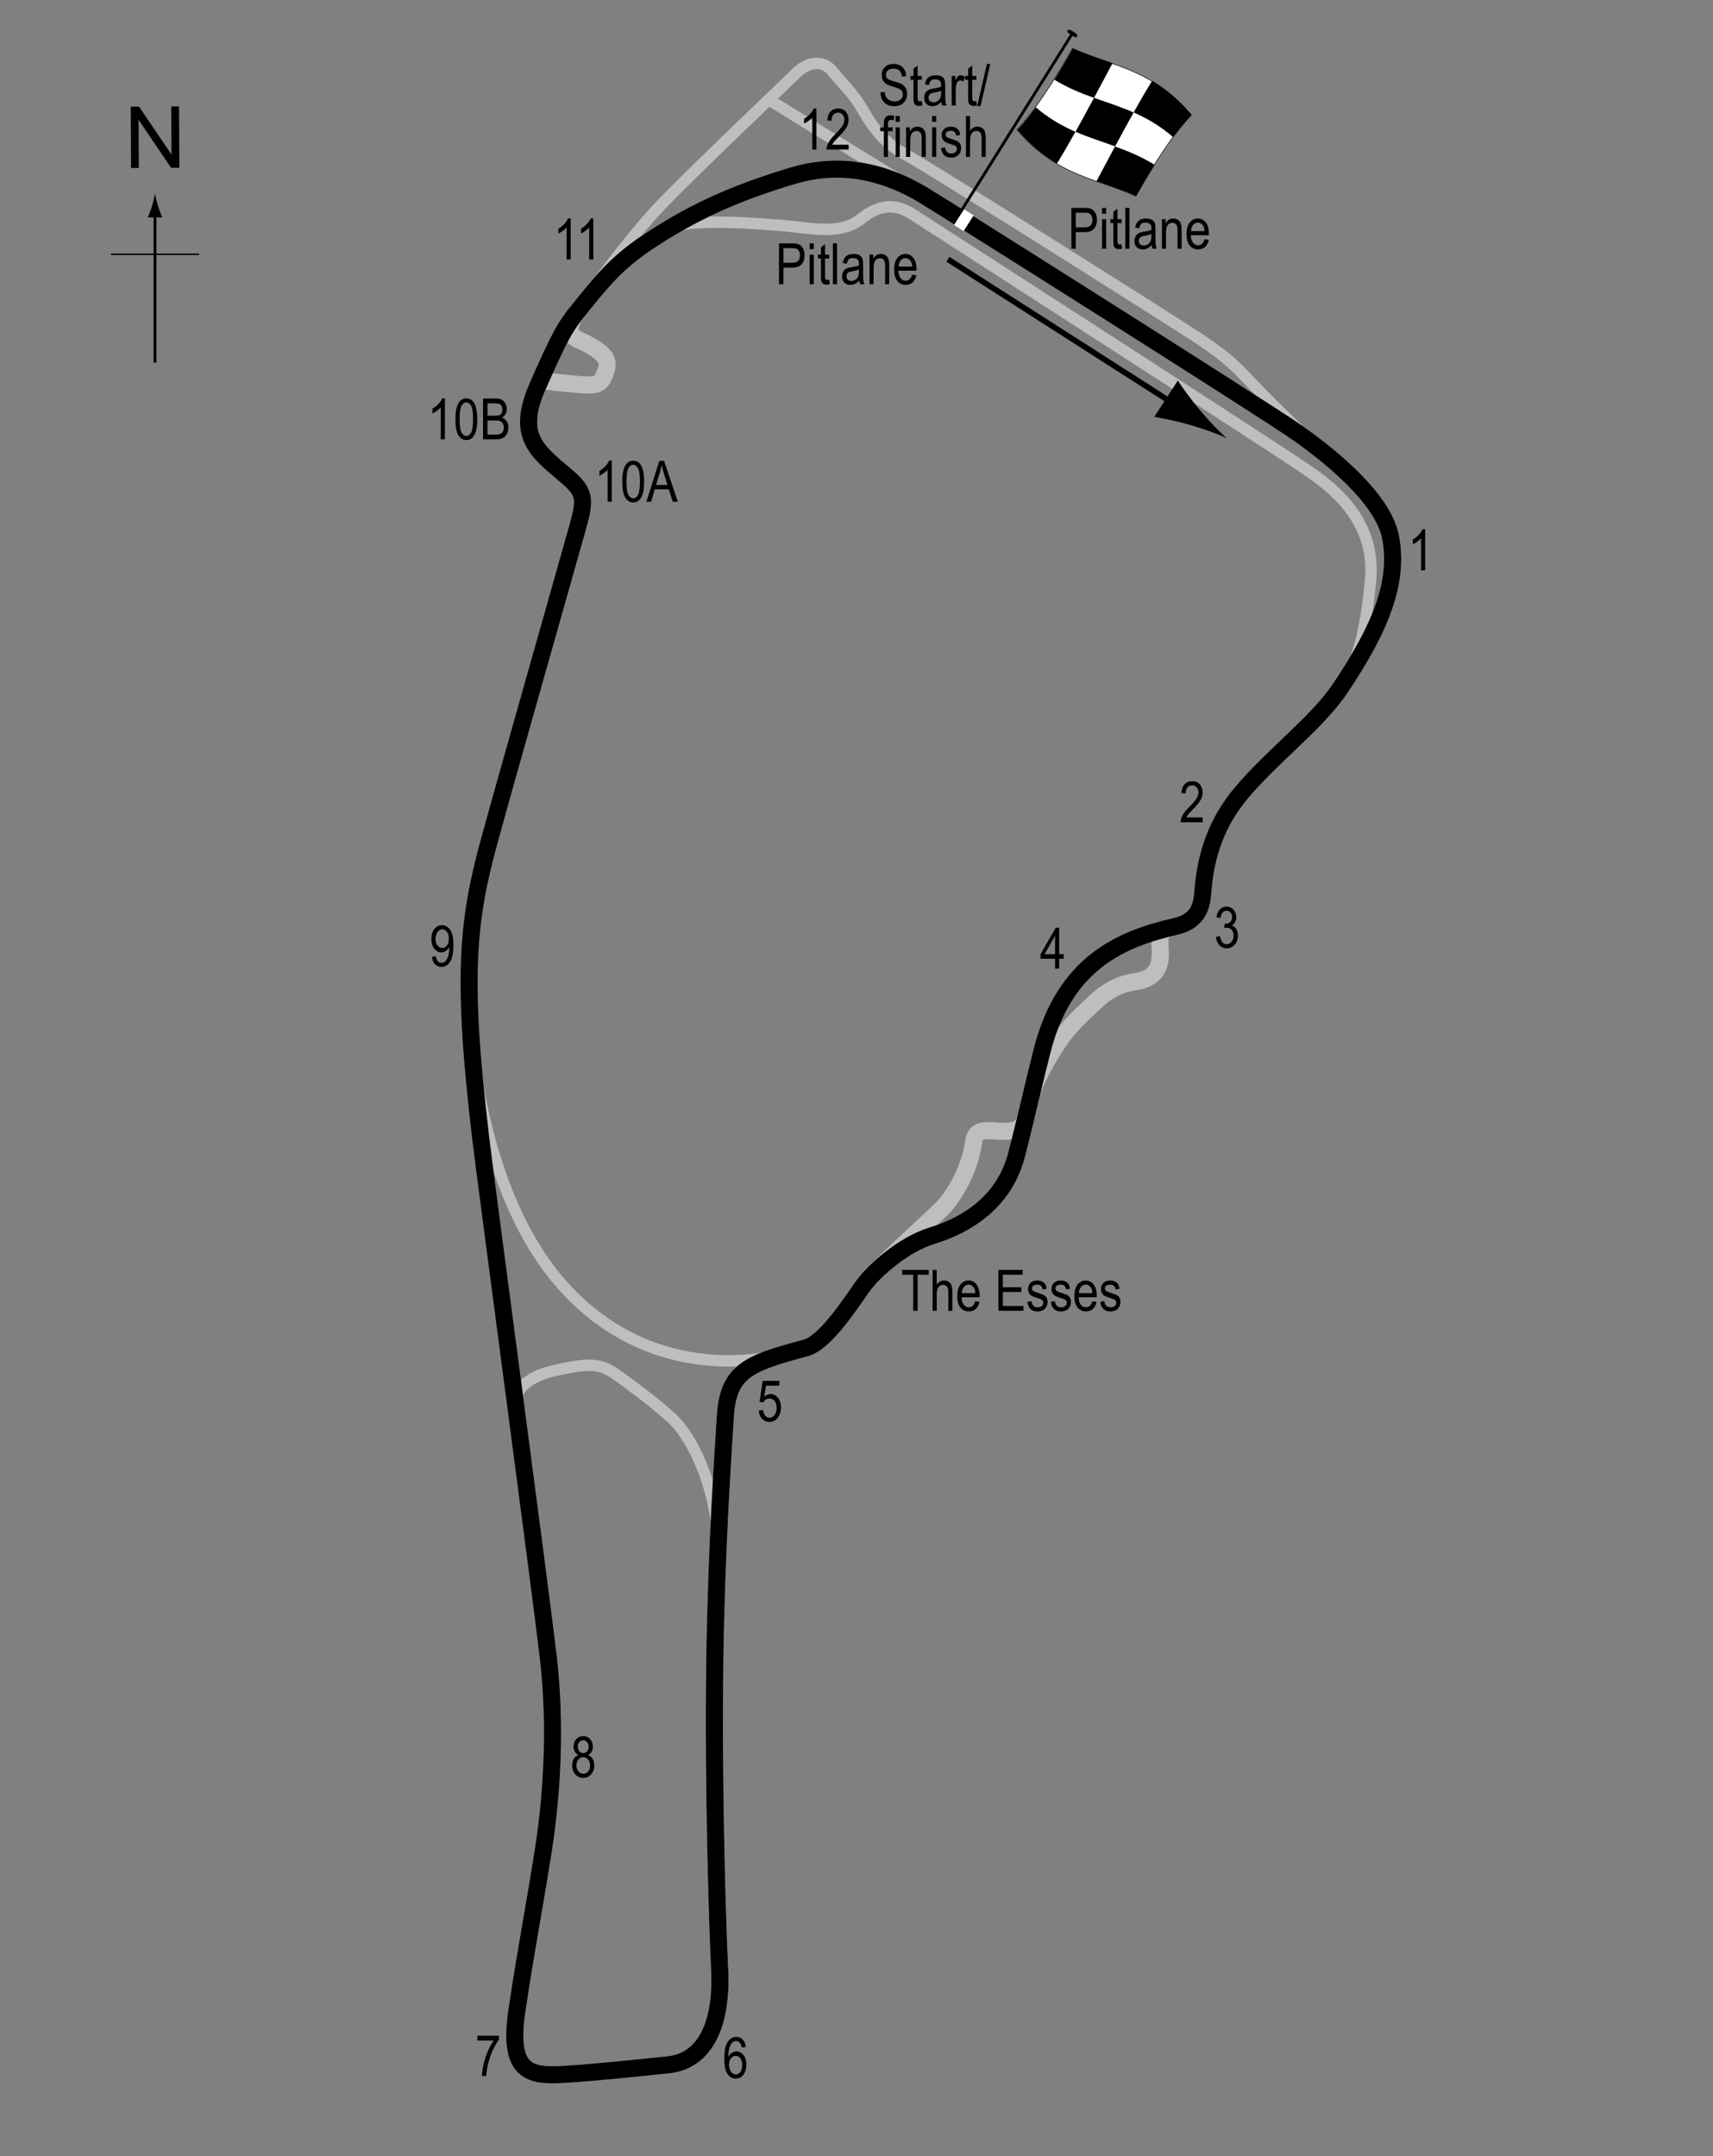 <?xml version="1.0" encoding="UTF-8"?> <!-- Generator: Adobe Illustrator 14.0.0, SVG Export Plug-In . SVG Version: 6.00 Build 43363) --> <svg xmlns="http://www.w3.org/2000/svg" xmlns:xlink="http://www.w3.org/1999/xlink" version="1.1" x="0px" y="0px" width="300px" height="377.555px" viewBox="0 0 300 377.555" xml:space="preserve"><rect x="0" y="0" width="300" height="377.555" fill="#808080" stroke="none"/> <g id="Pitlane"> <path fill="none" stroke="#BCBEC0" stroke-width="2" d="M102.193,52.889c2.5-3.5,7.667-10.5,12.167-15.5 s23.667-23.167,25.167-24.667s4.333-2.667,6.333-0.167s3.5,3.667,5.333,6.833s3.667,5.667,7.667,7.833s45.666,28.5,50.5,31.667 s6.666,4.833,9.333,7.667s9.667,9.833,13.167,12.667"></path> <path fill="none" stroke="#BCBEC0" stroke-width="2" d="M117.027,40.055c3.333-2,16.667-0.833,20.667-0.5s9.5,1.667,13-1.167 s6.333-2.667,9.167-0.833s61.834,39.833,68.667,44.5c4.106,2.804,12.526,8.611,11.5,19.5c-0.833,8.833-2.167,14-4.5,17.667"></path> </g> <g id="Link_Roads"> <path fill="none" stroke="#BCBEC0" stroke-width="2" d="M82.526,181.556c0.727,7.995,3.843,29.779,15.833,43.333 c15.333,17.333,34.833,13.334,39.167,12.167"></path> <path fill="none" stroke="#BCBEC0" stroke-width="2" d="M90.36,246.722c-0.833-4.833,5.114-6.342,6.5-6.666 c7.833-1.833,8.778-1.054,12.5,1.666c4.333,3.167,5.5,4.167,8,6.334c4.563,3.955,8.667,14.666,8.333,23.166"></path> <line fill="none" stroke="#BCBEC0" stroke-width="2" x1="134.526" y1="17.389" x2="164.027" y2="35.556"></line> </g> <g id="Circuit_with_Chicanes"> <path fill="none" stroke="#BCBEC0" stroke-width="3" d="M161.527,34.055c3.346,1.98,60.166,37.833,65.833,41.833 s14.876,11.423,16.167,18.167c1.5,7.833-1.667,15.833-8.833,26.5c-4.022,5.988-11.838,11.78-17.334,18.333 c-4.333,5.167-6.166,10.833-6.666,16.833c-0.195,2.349-0.344,5.458-4.834,6.5c-2.798,0.649-2.825,1.163-2.667,4.167 c0.167,3.166-1,5-4.333,5.5c-2.236,0.336-4.5,1.167-7,3.5c-3.062,2.856-5,4.666-7,7.833c-1.338,2.118-3.628,5.893-4.331,8.833 c-0.171,0.714-0.344,1.436-0.519,2.163c-0.638,2.657-0.817,4.171-5.317,3.837c-2.687-0.199-3.89-0.097-4.166,1.834 c-0.834,5.833-4.126,10.292-5.5,11.666c-3.504,3.504-11.834,10.666-14.167,14c-2.333,3.334-6.443,9.611-9.833,10.5 c-10.167,2.666-13.526,4.181-14,12c-0.333,5.5-1.544,22.484-1.833,42.167c-0.351,23.863,0.56,49.203,0.833,54.5 c0.5,9.666-2.5,16.166-9,16.833s-13.172,1.382-18.167,1.667c-5.833,0.333-10-0.001-8.333-11.167s3-17.667,4.667-28.333 c1.558-9.968,2.167-22,0.833-33.5s-11-83.834-11.833-90.834c-3.38-28.391-2.333-38.166,1.5-52.167 c3.256-11.892,14.167-50.167,15.5-55s1.366-6.038-2.167-9c-5.167-4.333-8.667-7-4.833-15.667c0.516-1.166,2.025-0.73,3.042-0.625 c7.25,0.75,7.708,0.85,8.625-1.313c0.875-2.063,1.125-3.563-4.688-6.188c-2.373-1.072-1.066-3.631,0.354-5.375 c3.667-4.5,6.162-7.791,11.667-11.5c7.667-5.167,15.167-8.667,25.833-11.833C145.762,28.722,153.36,29.222,161.527,34.055z"></path> </g> <g id="Circuit"> <path fill="none" stroke="#000000" stroke-width="3" d="M161.527,34.055c3.346,1.98,60.166,37.833,65.833,41.833 s14.876,11.423,16.167,18.167c1.5,7.833-1.667,15.833-8.833,26.5c-4.022,5.988-11.838,11.78-17.334,18.333 c-4.333,5.167-6.166,10.833-6.666,16.833c-0.195,2.349-0.344,5.458-4.834,6.5c-9.333,2.166-19.345,6.205-23.333,21.666 c-1.333,5.167-2.862,12.035-4.5,18.334c-2.167,8.334-8.833,12.333-14.833,14.166c-4.739,1.448-10.001,5.833-12.334,9.167 c-2.333,3.334-6.443,9.611-9.833,10.5c-10.167,2.666-13.526,4.181-14,12c-0.333,5.5-1.544,22.484-1.833,42.167 c-0.351,23.863,0.56,49.203,0.833,54.5c0.5,9.666-2.5,16.166-9,16.833s-13.172,1.382-18.167,1.667 c-5.833,0.333-10-0.001-8.333-11.167s3-17.667,4.667-28.333c1.558-9.968,2.167-22,0.833-33.5s-11-83.834-11.833-90.834 c-3.38-28.391-2.333-38.166,1.5-52.167c3.256-11.892,14.167-50.167,15.5-55s1.366-6.038-2.167-9c-5.167-4.333-8.667-7-4.833-15.667 s4.702-10.27,7.333-13.5c3.667-4.5,6.162-7.791,11.667-11.5c7.667-5.167,15.167-8.667,25.833-11.833 C145.762,28.722,153.36,29.222,161.527,34.055z"></path> </g> <g id="Startline"> <line fill="none" stroke="#FFFFFF" stroke-width="2" x1="169.672" y1="37.18" x2="167.922" y2="39.93"></line> </g> <g id="Flag_x2C__North"> <g> <g> <path fill="#FFFFFF" stroke="#000000" stroke-width="0.1" d="M198.903,34.345c-6.938-3.161-13.876-3.466-20.814-11.653 c3.241-3.379,6.483-8.478,9.725-14.203c6.938,3.166,13.876,3.467,20.814,11.641C205.386,23.515,202.144,28.619,198.903,34.345z"></path> <path d="M191.597,17.141c-2.313-0.827-4.626-1.754-6.939-3.182c1.081-1.735,2.161-3.579,3.242-5.49 c2.313,1.047,4.626,1.781,6.938,2.6C193.758,13.088,192.677,15.125,191.597,17.141z"></path> <path d="M185.107,28.639c-2.313-1.364-4.626-3.202-6.939-5.912c1.08-1.135,2.161-2.461,3.241-3.937 c2.313,1.982,4.625,3.28,6.938,4.289C187.266,25.009,186.187,26.876,185.107,28.639z"></path> <path d="M195.293,25.626c-2.313-0.831-4.626-1.552-6.939-2.56c1.08-1.931,2.161-3.924,3.241-5.939 c2.313,0.826,4.626,1.551,6.939,2.573C197.455,21.625,196.374,23.614,195.293,25.626z"></path> <path d="M198.968,34.337c-2.313-1.06-4.626-1.799-6.939-2.615c1.08-2.02,2.161-4.057,3.241-6.07 c2.313,0.83,4.628,1.77,6.941,3.216C201.13,30.594,200.049,32.43,198.968,34.337z"></path> <path d="M205.472,24.034c-2.313-2.012-4.626-3.329-6.939-4.35c1.081-1.924,2.161-3.783,3.242-5.537 c2.313,1.385,4.626,3.252,6.938,5.999C207.633,21.264,206.552,22.573,205.472,24.034z"></path> </g> </g> <line fill="#FFFFFF" stroke="#000000" stroke-width="0.5" x1="187.927" y1="5.658" x2="168.407" y2="36.813"></line> <path d="M188.629,6.393c-0.104,0.165-0.242,0.236-0.988-0.231c-0.745-0.469-0.783-0.647-0.682-0.814 c0.106-0.164,0.309-0.25,1.054,0.219C188.76,6.034,188.733,6.229,188.629,6.393z"></path> <g> <line fill="none" stroke="#000000" x1="166.005" y1="45.399" x2="206.336" y2="71.204"></line> <path d="M208.467,74.422c-2.485-0.723-4.213-1.024-6.316-1.439l4.125-6.341c0.413,0.67,2.208,3.212,3.877,5.191 c1.789,2.12,3.507,3.894,4.708,4.908C213.447,76.054,211.128,75.199,208.467,74.422z"></path> </g> <g> <g> <g> <line fill="none" stroke="#000000" stroke-width="0.5" x1="27.146" y1="63.499" x2="27.146" y2="37.216"></line> <path d="M26.633,36.035c-0.249,0.827-0.479,1.364-0.746,2.027h2.522c-0.113-0.237-0.496-1.2-0.746-2.027 c-0.268-0.885-0.449-1.687-0.516-2.207C27.083,34.349,26.899,35.15,26.633,36.035z"></path> </g> </g> </g> <line fill="none" stroke="#000000" stroke-width="0.25" x1="19.44" y1="44.524" x2="34.876" y2="44.524"></line> <g> <path d="M22.951,29.417l-0.057-10.737l1.458-0.008l5.685,8.4l-0.045-8.43l1.362-0.007l0.057,10.737l-1.458,0.008l-5.685-8.407 l0.045,8.438L22.951,29.417z"></path> </g> </g> <g id="Labels"> <g> <path d="M187.633,43.562v-7.158h2.211c0.521,0,0.906,0.045,1.152,0.137c0.34,0.124,0.609,0.353,0.811,0.688 c0.203,0.335,0.303,0.747,0.303,1.235c0,0.645-0.164,1.17-0.492,1.577c-0.33,0.407-0.896,0.61-1.705,0.61h-1.504v2.91H187.633z M188.409,39.807h1.52c0.479,0,0.828-0.108,1.049-0.325c0.223-0.216,0.332-0.543,0.332-0.979c0-0.283-0.055-0.526-0.162-0.728 c-0.109-0.202-0.242-0.34-0.396-0.415s-0.434-0.112-0.838-0.112h-1.504V39.807z"></path> <path d="M193.004,37.415v-1.011h0.717v1.011H193.004z M193.004,43.562v-5.186h0.717v5.186H193.004z"></path> <path d="M196.426,42.776l0.098,0.776c-0.197,0.052-0.377,0.078-0.537,0.078c-0.25,0-0.451-0.05-0.605-0.149 c-0.152-0.099-0.258-0.235-0.314-0.408s-0.086-0.516-0.086-1.03V39.06h-0.527v-0.684h0.527v-1.284l0.719-0.527v1.812h0.727v0.684 H195.7v3.032c0,0.28,0.021,0.46,0.063,0.542c0.063,0.117,0.178,0.176,0.348,0.176C196.19,42.81,196.297,42.799,196.426,42.776z"></path> <path d="M197.081,43.562v-7.158h0.719v7.158H197.081z"></path> <path d="M201.696,42.922c-0.242,0.25-0.492,0.439-0.752,0.566c-0.262,0.127-0.531,0.19-0.811,0.19c-0.443,0-0.797-0.133-1.061-0.4 s-0.395-0.626-0.395-1.079c0-0.299,0.061-0.565,0.186-0.796c0.123-0.231,0.293-0.412,0.508-0.542s0.539-0.226,0.977-0.288 c0.586-0.086,1.016-0.188,1.289-0.308l0.004-0.225c0-0.355-0.063-0.604-0.189-0.747c-0.18-0.208-0.455-0.313-0.826-0.313 c-0.334,0-0.586,0.069-0.752,0.208s-0.287,0.4-0.365,0.783l-0.709-0.117c0.102-0.557,0.307-0.962,0.613-1.216 c0.309-0.254,0.748-0.381,1.32-0.381c0.447,0,0.797,0.084,1.051,0.251s0.414,0.375,0.48,0.623s0.1,0.609,0.1,1.084v1.172 c0,0.82,0.016,1.337,0.047,1.55s0.092,0.421,0.184,0.623h-0.752C201.766,43.383,201.717,43.17,201.696,42.922z M201.637,40.959 c-0.264,0.13-0.656,0.241-1.178,0.332c-0.303,0.052-0.514,0.111-0.635,0.178c-0.119,0.067-0.213,0.161-0.279,0.283 c-0.068,0.122-0.102,0.263-0.102,0.422c0,0.248,0.076,0.445,0.23,0.593c0.152,0.148,0.363,0.222,0.635,0.222 c0.256,0,0.49-0.067,0.701-0.2c0.209-0.133,0.365-0.312,0.471-0.535c0.104-0.223,0.156-0.548,0.156-0.974V40.959z"></path> <path d="M203.487,43.562v-5.186h0.65v0.732c0.156-0.285,0.346-0.498,0.572-0.638c0.227-0.141,0.484-0.211,0.777-0.211 c0.227,0,0.438,0.045,0.631,0.134s0.35,0.207,0.469,0.352s0.207,0.333,0.266,0.564s0.088,0.586,0.088,1.064v3.188h-0.719v-3.158 c0-0.381-0.031-0.66-0.098-0.836c-0.064-0.176-0.166-0.312-0.305-0.408s-0.299-0.144-0.48-0.144c-0.346,0-0.621,0.129-0.826,0.386 s-0.307,0.699-0.307,1.325v2.835H203.487z"></path> <path d="M210.954,41.892l0.742,0.112c-0.125,0.553-0.348,0.971-0.672,1.252s-0.725,0.422-1.203,0.422 c-0.604,0-1.09-0.229-1.463-0.686s-0.559-1.117-0.559-1.98c0-0.895,0.188-1.578,0.564-2.048c0.375-0.47,0.852-0.706,1.428-0.706 c0.549,0,1.008,0.231,1.377,0.693c0.367,0.462,0.551,1.131,0.551,2.007l-0.004,0.234h-3.174c0.029,0.583,0.164,1.022,0.404,1.318 c0.242,0.296,0.535,0.444,0.879,0.444C210.366,42.957,210.741,42.602,210.954,41.892z M208.584,40.471h2.373 c-0.031-0.449-0.129-0.785-0.287-1.006c-0.232-0.322-0.525-0.483-0.885-0.483c-0.322,0-0.598,0.134-0.824,0.403 C208.733,39.653,208.608,40.016,208.584,40.471z"></path> </g> <g> <path d="M154.194,16.175l0.732-0.078c0.039,0.394,0.128,0.701,0.267,0.92c0.138,0.22,0.336,0.396,0.593,0.53s0.547,0.2,0.869,0.2 c0.462,0,0.821-0.113,1.077-0.338c0.255-0.226,0.383-0.519,0.383-0.88c0-0.211-0.047-0.396-0.139-0.553 c-0.094-0.158-0.233-0.287-0.42-0.388c-0.188-0.101-0.592-0.243-1.214-0.427c-0.554-0.165-0.947-0.33-1.182-0.496 s-0.417-0.377-0.547-0.632s-0.195-0.544-0.195-0.867c0-0.58,0.188-1.053,0.562-1.421s0.879-0.552,1.514-0.552 c0.437,0,0.818,0.086,1.145,0.259c0.328,0.172,0.582,0.42,0.762,0.742c0.182,0.322,0.278,0.702,0.291,1.138l-0.747,0.068 c-0.039-0.465-0.179-0.811-0.417-1.035c-0.24-0.225-0.576-0.337-1.009-0.337c-0.439,0-0.774,0.099-1.006,0.295 s-0.347,0.452-0.347,0.764c0,0.29,0.085,0.514,0.254,0.674c0.169,0.159,0.55,0.321,1.143,0.484c0.579,0.16,0.985,0.299,1.22,0.417 c0.358,0.183,0.628,0.423,0.811,0.721c0.183,0.298,0.274,0.653,0.274,1.066c0,0.41-0.096,0.783-0.288,1.119 c-0.192,0.337-0.453,0.593-0.784,0.769c-0.33,0.175-0.728,0.263-1.193,0.263c-0.726,0-1.305-0.218-1.736-0.654 C154.434,17.512,154.21,16.921,154.194,16.175z"></path> <path d="M161.425,17.694l0.098,0.776c-0.198,0.052-0.378,0.078-0.537,0.078c-0.251,0-0.452-0.05-0.605-0.149 s-0.258-0.235-0.314-0.408c-0.058-0.172-0.086-0.516-0.086-1.03v-2.983h-0.527v-0.684h0.527V12.01l0.718-0.527v1.812h0.728v0.684 h-0.728v3.032c0,0.28,0.021,0.46,0.063,0.542c0.062,0.117,0.178,0.176,0.347,0.176C161.189,17.728,161.295,17.717,161.425,17.694z "></path> <path d="M164.873,17.84c-0.241,0.25-0.491,0.439-0.752,0.566s-0.53,0.19-0.811,0.19c-0.442,0-0.796-0.133-1.06-0.4 s-0.396-0.626-0.396-1.079c0-0.299,0.062-0.565,0.186-0.796s0.293-0.412,0.508-0.542s0.54-0.226,0.977-0.288 c0.586-0.086,1.016-0.188,1.289-0.308l0.005-0.225c0-0.355-0.063-0.604-0.19-0.747c-0.179-0.208-0.454-0.313-0.825-0.313 c-0.335,0-0.586,0.069-0.752,0.208s-0.288,0.4-0.366,0.783l-0.708-0.117c0.101-0.557,0.306-0.962,0.612-1.216 c0.309-0.254,0.748-0.381,1.321-0.381c0.446,0,0.796,0.084,1.05,0.251s0.414,0.375,0.48,0.623 c0.067,0.248,0.101,0.609,0.101,1.084v1.172c0,0.82,0.016,1.337,0.046,1.55c0.031,0.213,0.093,0.421,0.184,0.623h-0.752 C164.944,18.301,164.895,18.088,164.873,17.84z M164.814,15.877c-0.264,0.13-0.656,0.241-1.177,0.332 c-0.303,0.052-0.515,0.111-0.635,0.178s-0.214,0.161-0.28,0.283c-0.067,0.122-0.101,0.263-0.101,0.422 c0,0.248,0.076,0.445,0.229,0.593s0.364,0.222,0.635,0.222c0.257,0,0.49-0.067,0.701-0.2c0.209-0.133,0.366-0.312,0.471-0.535 s0.156-0.548,0.156-0.974V15.877z"></path> <path d="M166.665,18.48v-5.186h0.649v0.786c0.166-0.365,0.318-0.606,0.457-0.725c0.138-0.119,0.293-0.178,0.466-0.178 c0.241,0,0.486,0.094,0.737,0.283l-0.244,0.815c-0.179-0.127-0.354-0.19-0.522-0.19c-0.153,0-0.293,0.054-0.42,0.161 s-0.217,0.257-0.269,0.449c-0.091,0.335-0.137,0.692-0.137,1.069v2.715H166.665z"></path> <path d="M170.996,17.694l0.098,0.776c-0.198,0.052-0.378,0.078-0.537,0.078c-0.251,0-0.452-0.05-0.605-0.149 s-0.258-0.235-0.314-0.408c-0.058-0.172-0.086-0.516-0.086-1.03v-2.983h-0.527v-0.684h0.527V12.01l0.718-0.527v1.812h0.728v0.684 h-0.728v3.032c0,0.28,0.021,0.46,0.063,0.542c0.062,0.117,0.178,0.176,0.347,0.176C170.759,17.728,170.866,17.717,170.996,17.694z "></path> <path d="M171.138,18.597l1.7-7.397h0.587l-1.706,7.397H171.138z"></path> <path d="M154.783,27.48v-4.502h-0.64v-0.684h0.64v-0.552c0-0.407,0.042-0.712,0.127-0.916s0.215-0.359,0.39-0.466 s0.394-0.161,0.658-0.161c0.206,0,0.431,0.031,0.676,0.093l-0.107,0.762c-0.149-0.033-0.291-0.049-0.425-0.049 c-0.215,0-0.369,0.056-0.461,0.168c-0.094,0.112-0.14,0.326-0.14,0.642v0.479h0.83v0.684h-0.83v4.502H154.783z"></path> <path d="M156.863,21.333v-1.011h0.718v1.011H156.863z M156.863,27.48v-5.186h0.718v5.186H156.863z"></path> <path d="M158.684,27.48v-5.186h0.649v0.732c0.156-0.285,0.347-0.498,0.572-0.638c0.227-0.141,0.485-0.211,0.778-0.211 c0.227,0,0.438,0.045,0.631,0.134s0.35,0.207,0.468,0.352c0.119,0.145,0.207,0.333,0.266,0.564s0.088,0.586,0.088,1.064v3.188 h-0.718v-3.158c0-0.381-0.032-0.66-0.098-0.836c-0.065-0.176-0.167-0.312-0.306-0.408c-0.138-0.096-0.298-0.144-0.48-0.144 c-0.345,0-0.62,0.129-0.825,0.386s-0.308,0.699-0.308,1.325v2.835H158.684z"></path> <path d="M163.245,21.333v-1.011h0.718v1.011H163.245z M163.245,27.48v-5.186h0.718v5.186H163.245z"></path> <path d="M164.788,25.927l0.718-0.137c0.042,0.366,0.157,0.639,0.346,0.816c0.188,0.179,0.438,0.268,0.75,0.268 c0.313,0,0.554-0.077,0.724-0.232c0.171-0.155,0.256-0.351,0.256-0.588c0-0.205-0.073-0.365-0.22-0.479 c-0.101-0.078-0.345-0.176-0.732-0.293c-0.56-0.172-0.935-0.319-1.123-0.439s-0.335-0.282-0.439-0.483s-0.156-0.431-0.156-0.688 c0-0.443,0.142-0.802,0.425-1.079s0.676-0.415,1.177-0.415c0.315,0,0.594,0.057,0.832,0.171c0.24,0.114,0.423,0.267,0.55,0.459 s0.215,0.467,0.264,0.825l-0.703,0.117c-0.065-0.566-0.373-0.85-0.923-0.85c-0.313,0-0.545,0.063-0.698,0.187 c-0.153,0.125-0.229,0.285-0.229,0.479c0,0.191,0.073,0.342,0.22,0.453c0.089,0.064,0.35,0.168,0.783,0.311 c0.597,0.189,0.982,0.34,1.157,0.453s0.312,0.266,0.409,0.46c0.097,0.194,0.146,0.425,0.146,0.692 c0,0.496-0.157,0.897-0.471,1.203c-0.314,0.307-0.743,0.46-1.287,0.46C165.542,27.597,164.951,27.041,164.788,25.927z"></path> <path d="M169.167,27.48v-7.158h0.718v2.568c0.169-0.238,0.36-0.416,0.573-0.535c0.214-0.119,0.449-0.178,0.706-0.178 c0.452,0,0.81,0.144,1.071,0.432c0.263,0.288,0.394,0.816,0.394,1.584v3.286h-0.718v-3.286c0-0.449-0.08-0.771-0.239-0.967 s-0.379-0.293-0.659-0.293c-0.313,0-0.578,0.125-0.799,0.376c-0.219,0.25-0.329,0.695-0.329,1.333v2.837H169.167z"></path> </g> <g> <path d="M249.592,99.854h-0.723v-5.601c-0.166,0.195-0.389,0.395-0.668,0.598c-0.281,0.204-0.537,0.357-0.771,0.461v-0.85 c0.396-0.228,0.748-0.506,1.051-0.835c0.305-0.329,0.52-0.649,0.643-0.962h0.469V99.854z"></path> </g> <g> <path d="M210.635,143.133v0.845h-3.882c-0.01-0.342,0.094-0.725,0.31-1.148c0.217-0.424,0.613-0.923,1.189-1.5 c0.674-0.671,1.115-1.19,1.323-1.557s0.313-0.708,0.313-1.024c0-0.365-0.106-0.662-0.319-0.892 c-0.214-0.23-0.477-0.345-0.789-0.345c-0.335,0-0.61,0.124-0.825,0.373c-0.215,0.248-0.322,0.604-0.322,1.068l-0.742-0.093 c0.052-0.687,0.247-1.204,0.583-1.55c0.338-0.347,0.781-0.52,1.331-0.52c0.599,0,1.052,0.202,1.36,0.605 c0.307,0.404,0.461,0.862,0.461,1.376c0,0.456-0.12,0.892-0.361,1.31c-0.241,0.418-0.698,0.976-1.372,1.673 c-0.43,0.439-0.707,0.739-0.833,0.899c-0.125,0.16-0.227,0.319-0.305,0.479H210.635z"></path> </g> <g> <path d="M212.961,164.042l0.717-0.117c0.15,0.94,0.531,1.411,1.141,1.411c0.33,0,0.615-0.139,0.855-0.418 c0.242-0.279,0.363-0.641,0.363-1.084c0-0.417-0.111-0.753-0.332-1.008c-0.223-0.254-0.494-0.381-0.816-0.381 c-0.137,0-0.305,0.033-0.508,0.098l0.084-0.771l0.111,0.01c0.357,0,0.646-0.109,0.869-0.326c0.221-0.218,0.332-0.509,0.332-0.873 c0-0.334-0.092-0.603-0.279-0.806c-0.186-0.203-0.412-0.305-0.68-0.305c-0.277,0-0.512,0.106-0.703,0.319 c-0.189,0.214-0.313,0.537-0.363,0.97l-0.719-0.156c0.092-0.612,0.297-1.074,0.615-1.387c0.32-0.313,0.705-0.469,1.158-0.469 c0.475,0,0.879,0.176,1.211,0.526c0.332,0.352,0.498,0.795,0.498,1.328c0,0.325-0.07,0.613-0.211,0.863s-0.338,0.447-0.59,0.59 c0.232,0.066,0.426,0.174,0.578,0.322c0.152,0.15,0.275,0.35,0.369,0.601s0.141,0.53,0.141,0.839c0,0.658-0.193,1.195-0.58,1.613 c-0.389,0.418-0.852,0.627-1.393,0.627c-0.5,0-0.926-0.182-1.273-0.547C213.208,165.147,213.01,164.658,212.961,164.042z"></path> </g> <g> <path d="M184.771,169.603v-1.714h-2.544v-0.806l2.676-4.639h0.591v4.639h0.796v0.806h-0.796v1.714H184.771z M184.771,167.083 v-3.228l-1.834,3.228H184.771z"></path> </g> <g> <path d="M136.425,49.77v-7.158h2.212c0.521,0,0.905,0.045,1.152,0.137c0.339,0.124,0.608,0.353,0.811,0.688 s0.303,0.747,0.303,1.235c0,0.645-0.164,1.17-0.493,1.577s-0.896,0.61-1.704,0.61h-1.504v2.91H136.425z M137.201,46.015h1.519 c0.479,0,0.828-0.108,1.05-0.325s0.332-0.543,0.332-0.979c0-0.283-0.055-0.526-0.163-0.728c-0.109-0.202-0.241-0.34-0.396-0.415 c-0.154-0.075-0.434-0.112-0.837-0.112h-1.504V46.015z"></path> <path d="M141.796,43.623v-1.011h0.718v1.011H141.796z M141.796,49.77v-5.186h0.718v5.186H141.796z"></path> <path d="M145.219,48.984l0.098,0.776c-0.198,0.052-0.378,0.078-0.537,0.078c-0.251,0-0.452-0.05-0.605-0.149 s-0.258-0.235-0.315-0.408c-0.057-0.172-0.085-0.516-0.085-1.03v-2.983h-0.527v-0.684h0.527V43.3l0.718-0.527v1.812h0.728v0.684 h-0.728V48.3c0,0.28,0.021,0.46,0.063,0.542c0.062,0.117,0.178,0.176,0.347,0.176C144.982,49.018,145.089,49.007,145.219,48.984z"></path> <path d="M145.873,49.77v-7.158h0.718v7.158H145.873z"></path> <path d="M150.487,49.13c-0.241,0.25-0.491,0.439-0.752,0.566s-0.53,0.19-0.811,0.19c-0.442,0-0.796-0.133-1.06-0.4 s-0.396-0.626-0.396-1.079c0-0.299,0.062-0.565,0.186-0.796s0.293-0.412,0.508-0.542s0.54-0.226,0.977-0.288 c0.586-0.086,1.016-0.188,1.289-0.308l0.005-0.225c0-0.355-0.063-0.604-0.19-0.747c-0.179-0.208-0.454-0.313-0.825-0.313 c-0.335,0-0.586,0.069-0.752,0.208s-0.288,0.4-0.366,0.783l-0.708-0.117c0.101-0.557,0.306-0.962,0.612-1.216 c0.309-0.254,0.748-0.381,1.321-0.381c0.446,0,0.796,0.084,1.05,0.251s0.414,0.375,0.48,0.623 c0.067,0.248,0.101,0.609,0.101,1.084v1.172c0,0.82,0.016,1.337,0.046,1.55c0.031,0.213,0.093,0.421,0.183,0.623h-0.751 C150.559,49.591,150.51,49.378,150.487,49.13z M150.429,47.167c-0.264,0.13-0.656,0.241-1.177,0.332 c-0.303,0.052-0.515,0.111-0.635,0.178s-0.214,0.161-0.28,0.283c-0.067,0.122-0.101,0.263-0.101,0.422 c0,0.248,0.076,0.445,0.229,0.593s0.364,0.222,0.635,0.222c0.257,0,0.49-0.067,0.701-0.2c0.209-0.133,0.366-0.312,0.471-0.535 s0.156-0.548,0.156-0.974V47.167z"></path> <path d="M152.28,49.77v-5.186h0.648v0.732c0.156-0.285,0.348-0.498,0.572-0.638c0.227-0.141,0.486-0.211,0.779-0.211 c0.227,0,0.438,0.045,0.631,0.134s0.35,0.207,0.467,0.352c0.119,0.145,0.207,0.333,0.266,0.564s0.088,0.586,0.088,1.064v3.188 h-0.717v-3.158c0-0.381-0.033-0.66-0.098-0.836c-0.066-0.176-0.168-0.312-0.307-0.408c-0.137-0.096-0.297-0.144-0.48-0.144 c-0.344,0-0.619,0.129-0.824,0.386s-0.309,0.699-0.309,1.325v2.835H152.28z"></path> <path d="M159.745,48.1l0.742,0.112c-0.123,0.553-0.348,0.971-0.672,1.252c-0.322,0.282-0.725,0.422-1.203,0.422 c-0.602,0-1.09-0.229-1.463-0.686c-0.371-0.458-0.559-1.117-0.559-1.98c0-0.895,0.188-1.578,0.564-2.048 c0.375-0.47,0.852-0.706,1.428-0.706c0.551,0,1.01,0.231,1.377,0.693c0.369,0.462,0.553,1.131,0.553,2.007l-0.006,0.234h-3.174 c0.029,0.583,0.164,1.022,0.406,1.318c0.24,0.296,0.533,0.444,0.879,0.444C159.157,49.165,159.534,48.81,159.745,48.1z M157.377,46.679h2.373c-0.033-0.449-0.129-0.785-0.289-1.006c-0.23-0.322-0.525-0.483-0.883-0.483 c-0.322,0-0.598,0.134-0.826,0.403C157.526,45.861,157.399,46.224,157.377,46.679z"></path> </g> <g> <path d="M101.325,307.303c-0.288-0.131-0.506-0.316-0.653-0.559c-0.147-0.243-0.221-0.545-0.221-0.906 c0-0.543,0.16-0.984,0.479-1.326s0.722-0.513,1.205-0.513c0.487,0,0.892,0.174,1.215,0.522c0.323,0.348,0.484,0.797,0.484,1.346 c0,0.346-0.071,0.637-0.215,0.877c-0.144,0.238-0.359,0.425-0.649,0.559c0.355,0.14,0.628,0.365,0.818,0.679 c0.19,0.313,0.285,0.7,0.285,1.163c0,0.639-0.185,1.158-0.554,1.561s-0.826,0.604-1.373,0.604c-0.552,0-1.013-0.201-1.382-0.604 s-0.554-0.931-0.554-1.586c0-0.479,0.099-0.873,0.295-1.185C100.704,307.624,100.977,307.414,101.325,307.303z M100.949,309.122 c0,0.439,0.118,0.793,0.354,1.063c0.235,0.268,0.517,0.402,0.845,0.402c0.332,0,0.613-0.131,0.844-0.391s0.346-0.609,0.346-1.045 c0-0.439-0.118-0.793-0.355-1.063c-0.237-0.268-0.521-0.402-0.854-0.402c-0.327,0-0.606,0.133-0.835,0.4 C101.063,308.354,100.949,308.698,100.949,309.122z M101.188,305.813c0,0.352,0.093,0.631,0.277,0.838 c0.186,0.209,0.412,0.313,0.682,0.313c0.264,0,0.487-0.103,0.673-0.307c0.185-0.205,0.277-0.47,0.277-0.795 c0-0.334-0.095-0.607-0.285-0.82c-0.189-0.213-0.415-0.319-0.675-0.319s-0.482,0.104-0.669,0.312 C101.282,305.242,101.188,305.502,101.188,305.813z"></path> </g> <g> <path d="M83.593,357.299v-0.844h3.794v0.684c-0.566,0.735-1.064,1.693-1.494,2.873s-0.677,2.35-0.742,3.508h-0.737 c0.01-0.599,0.104-1.297,0.285-2.094c0.18-0.798,0.428-1.559,0.742-2.281c0.315-0.723,0.654-1.338,1.019-1.846H83.593z"></path> </g> <g> <path d="M130.613,358.443l-0.718,0.068c-0.068-0.366-0.169-0.627-0.302-0.782c-0.192-0.228-0.423-0.341-0.692-0.341 c-0.419,0-0.755,0.261-1.009,0.781c-0.218,0.449-0.328,1.113-0.331,1.992c0.166-0.313,0.374-0.55,0.625-0.71 c0.251-0.162,0.516-0.242,0.796-0.242c0.466,0,0.872,0.211,1.218,0.633c0.348,0.421,0.521,0.984,0.521,1.691 c0,0.479-0.087,0.912-0.261,1.301c-0.175,0.39-0.398,0.677-0.672,0.862s-0.574,0.278-0.903,0.278 c-0.593,0-1.081-0.268-1.465-0.801s-0.576-1.424-0.576-2.671c0-1.384,0.196-2.369,0.59-2.956c0.394-0.588,0.897-0.882,1.512-0.882 c0.445,0,0.818,0.151,1.119,0.455S130.548,357.866,130.613,358.443z M127.674,361.534c0,0.518,0.122,0.934,0.366,1.248 c0.244,0.313,0.527,0.471,0.85,0.471c0.283,0,0.536-0.148,0.76-0.444c0.223-0.296,0.334-0.703,0.334-1.221 c0-0.508-0.11-0.901-0.332-1.182s-0.491-0.42-0.811-0.42c-0.313,0-0.585,0.14-0.818,0.417 C127.79,360.682,127.674,361.059,127.674,361.534z"></path> </g> <g> <path d="M159.93,229.521v-6.313h-1.934v-0.845h4.654v0.845h-1.943v6.313H159.93z"></path> <path d="M163.334,229.521v-7.158h0.717v2.568c0.17-0.237,0.361-0.416,0.574-0.534c0.213-0.119,0.449-0.179,0.705-0.179 c0.453,0,0.811,0.144,1.072,0.433c0.262,0.287,0.393,0.816,0.393,1.584v3.286h-0.717v-3.286c0-0.449-0.08-0.771-0.24-0.967 c-0.158-0.195-0.379-0.293-0.658-0.293c-0.313,0-0.58,0.125-0.799,0.376c-0.221,0.251-0.33,0.694-0.33,1.333v2.837H163.334z"></path> <path d="M170.799,227.851l0.742,0.112c-0.123,0.553-0.348,0.971-0.672,1.252c-0.322,0.282-0.725,0.423-1.203,0.423 c-0.602,0-1.09-0.229-1.463-0.687c-0.371-0.457-0.559-1.117-0.559-1.979c0-0.896,0.188-1.578,0.564-2.048 c0.375-0.471,0.852-0.706,1.428-0.706c0.551,0,1.01,0.231,1.377,0.693c0.369,0.462,0.553,1.132,0.553,2.007l-0.006,0.234h-3.174 c0.029,0.582,0.164,1.021,0.406,1.318c0.24,0.297,0.533,0.444,0.879,0.444C170.211,228.916,170.588,228.561,170.799,227.851z M168.432,226.43h2.373c-0.033-0.449-0.129-0.785-0.289-1.006c-0.23-0.322-0.525-0.483-0.883-0.483 c-0.322,0-0.598,0.134-0.826,0.403C168.581,225.612,168.454,225.975,168.432,226.43z"></path> <path d="M174.852,229.521v-7.158h4.244v0.845h-3.467v2.188h3.246v0.845h-3.246v2.437h3.604v0.845H174.852z"></path> <path d="M179.926,227.968l0.717-0.137c0.043,0.366,0.158,0.639,0.346,0.816c0.189,0.179,0.439,0.268,0.75,0.268 c0.313,0,0.555-0.077,0.725-0.231c0.17-0.155,0.256-0.352,0.256-0.589c0-0.205-0.074-0.364-0.221-0.479 c-0.1-0.078-0.344-0.176-0.732-0.293c-0.559-0.173-0.934-0.319-1.123-0.439c-0.188-0.12-0.334-0.282-0.439-0.483 c-0.104-0.201-0.156-0.432-0.156-0.688c0-0.442,0.143-0.802,0.426-1.079s0.676-0.415,1.176-0.415c0.316,0,0.594,0.058,0.832,0.171 c0.24,0.113,0.424,0.268,0.551,0.459s0.215,0.467,0.264,0.825l-0.703,0.117c-0.066-0.566-0.373-0.85-0.924-0.85 c-0.313,0-0.545,0.063-0.697,0.187c-0.154,0.125-0.23,0.285-0.23,0.479c0,0.191,0.074,0.343,0.221,0.452 c0.088,0.064,0.35,0.169,0.783,0.312c0.596,0.189,0.982,0.341,1.156,0.452c0.176,0.113,0.313,0.266,0.41,0.461 c0.096,0.193,0.145,0.424,0.145,0.691c0,0.496-0.156,0.896-0.471,1.203s-0.742,0.46-1.287,0.46 C180.68,229.638,180.088,229.082,179.926,227.968z"></path> <path d="M184.028,227.968l0.717-0.137c0.043,0.366,0.158,0.639,0.346,0.816c0.189,0.179,0.439,0.268,0.75,0.268 c0.313,0,0.555-0.077,0.725-0.231c0.17-0.155,0.256-0.352,0.256-0.589c0-0.205-0.074-0.364-0.221-0.479 c-0.1-0.078-0.344-0.176-0.732-0.293c-0.559-0.173-0.934-0.319-1.123-0.439c-0.188-0.12-0.334-0.282-0.439-0.483 c-0.104-0.201-0.156-0.432-0.156-0.688c0-0.442,0.143-0.802,0.426-1.079s0.676-0.415,1.176-0.415c0.316,0,0.594,0.058,0.832,0.171 c0.24,0.113,0.424,0.268,0.551,0.459s0.215,0.467,0.264,0.825l-0.703,0.117c-0.066-0.566-0.373-0.85-0.924-0.85 c-0.313,0-0.545,0.063-0.697,0.187c-0.154,0.125-0.23,0.285-0.23,0.479c0,0.191,0.074,0.343,0.221,0.452 c0.088,0.064,0.35,0.169,0.783,0.312c0.596,0.189,0.982,0.341,1.156,0.452c0.176,0.113,0.313,0.266,0.41,0.461 c0.096,0.193,0.145,0.424,0.145,0.691c0,0.496-0.156,0.896-0.471,1.203s-0.742,0.46-1.287,0.46 C184.782,229.638,184.19,229.082,184.028,227.968z"></path> <path d="M191.313,227.851l0.742,0.112c-0.125,0.553-0.348,0.971-0.672,1.252c-0.324,0.282-0.725,0.423-1.203,0.423 c-0.604,0-1.09-0.229-1.463-0.687c-0.373-0.457-0.559-1.117-0.559-1.979c0-0.896,0.188-1.578,0.563-2.048 c0.377-0.471,0.854-0.706,1.43-0.706c0.549,0,1.008,0.231,1.377,0.693c0.367,0.462,0.551,1.132,0.551,2.007l-0.004,0.234h-3.174 c0.029,0.582,0.164,1.021,0.404,1.318c0.242,0.297,0.535,0.444,0.879,0.444C190.725,228.916,191.1,228.561,191.313,227.851z M188.944,226.43h2.373c-0.031-0.449-0.129-0.785-0.287-1.006c-0.232-0.322-0.525-0.483-0.885-0.483 c-0.322,0-0.598,0.134-0.824,0.403C189.092,225.612,188.967,225.975,188.944,226.43z"></path> <path d="M192.69,227.968l0.717-0.137c0.043,0.366,0.158,0.639,0.346,0.816c0.189,0.179,0.439,0.268,0.75,0.268 c0.313,0,0.555-0.077,0.725-0.231c0.17-0.155,0.256-0.352,0.256-0.589c0-0.205-0.074-0.364-0.221-0.479 c-0.1-0.078-0.344-0.176-0.732-0.293c-0.559-0.173-0.934-0.319-1.123-0.439c-0.188-0.12-0.334-0.282-0.439-0.483 c-0.104-0.201-0.156-0.432-0.156-0.688c0-0.442,0.143-0.802,0.426-1.079s0.676-0.415,1.176-0.415c0.316,0,0.594,0.058,0.832,0.171 c0.24,0.113,0.424,0.268,0.551,0.459s0.215,0.467,0.264,0.825l-0.703,0.117c-0.066-0.566-0.373-0.85-0.924-0.85 c-0.313,0-0.545,0.063-0.697,0.187c-0.154,0.125-0.23,0.285-0.23,0.479c0,0.191,0.074,0.343,0.221,0.452 c0.088,0.064,0.35,0.169,0.783,0.312c0.596,0.189,0.982,0.341,1.156,0.452c0.176,0.113,0.313,0.266,0.41,0.461 c0.096,0.193,0.145,0.424,0.145,0.691c0,0.496-0.156,0.896-0.471,1.203s-0.742,0.46-1.287,0.46 C193.444,229.638,192.852,229.082,192.69,227.968z"></path> </g> <g> <path d="M132.879,246.978l0.757-0.078c0.059,0.456,0.191,0.795,0.397,1.019c0.207,0.223,0.447,0.334,0.721,0.334 c0.342,0,0.637-0.157,0.884-0.472c0.247-0.315,0.371-0.744,0.371-1.288c0-0.512-0.12-0.909-0.358-1.191 c-0.24-0.281-0.54-0.423-0.901-0.423c-0.218,0-0.423,0.062-0.612,0.184c-0.191,0.122-0.342,0.293-0.452,0.512l-0.679-0.108 l0.571-3.678h2.915v0.84h-2.343l-0.313,1.926c0.348-0.301,0.718-0.451,1.108-0.451c0.491,0,0.919,0.209,1.281,0.628 c0.363,0.419,0.545,0.983,0.545,1.694c0,0.7-0.182,1.301-0.544,1.801c-0.363,0.5-0.851,0.75-1.463,0.75 c-0.508,0-0.937-0.177-1.287-0.529C133.127,248.092,132.928,247.603,132.879,246.978z"></path> </g> <g> <path d="M99.947,45.437h-0.723v-5.601c-0.166,0.195-0.389,0.395-0.669,0.598s-0.537,0.357-0.771,0.461v-0.85 c0.397-0.228,0.748-0.506,1.053-0.835c0.304-0.329,0.518-0.649,0.642-0.962h0.469V45.437z"></path> <path d="M103.907,45.437h-0.723v-5.601c-0.166,0.195-0.389,0.395-0.669,0.598s-0.537,0.357-0.771,0.461v-0.85 c0.397-0.228,0.748-0.506,1.052-0.835c0.305-0.329,0.519-0.649,0.643-0.962h0.469V45.437z"></path> </g> <g> <path d="M107.136,87.855h-0.723v-5.601c-0.166,0.195-0.389,0.395-0.669,0.598s-0.537,0.357-0.771,0.461v-0.85 c0.397-0.228,0.748-0.506,1.053-0.835c0.304-0.329,0.518-0.649,0.642-0.962h0.469V87.855z"></path> <path d="M108.982,84.325c0-1.201,0.162-2.111,0.485-2.729c0.324-0.619,0.802-0.928,1.434-0.928c0.56,0,1.001,0.25,1.323,0.752 c0.391,0.605,0.586,1.574,0.586,2.905c0,1.195-0.161,2.102-0.483,2.722s-0.801,0.93-1.436,0.93c-0.56,0-1.018-0.273-1.375-0.82 C109.161,86.61,108.982,85.666,108.982,84.325z M109.719,84.322c0,1.163,0.111,1.942,0.335,2.338s0.51,0.594,0.858,0.594 c0.33,0,0.605-0.2,0.827-0.601s0.333-1.178,0.333-2.331c0-1.167-0.111-1.947-0.335-2.341s-0.514-0.591-0.869-0.591 c-0.326,0-0.599,0.2-0.819,0.601C109.83,82.392,109.719,83.169,109.719,84.322z"></path> <path d="M113.206,87.855l2.264-7.158h0.83l2.404,7.158h-0.889l-0.683-2.168h-2.47l-0.638,2.168H113.206z M114.89,84.916h1.999 l-0.61-1.982c-0.188-0.609-0.327-1.104-0.415-1.484c-0.075,0.459-0.183,0.915-0.321,1.367L114.89,84.916z"></path> </g> <g> <path d="M75.652,167.533l0.693-0.078c0.11,0.755,0.437,1.133,0.977,1.133c0.241,0,0.46-0.082,0.656-0.247 c0.197-0.164,0.364-0.456,0.501-0.876s0.205-0.91,0.205-1.47v-0.176c-0.149,0.289-0.352,0.52-0.605,0.688 s-0.513,0.254-0.776,0.254c-0.479,0-0.891-0.209-1.238-0.628c-0.346-0.418-0.52-0.99-0.52-1.716c0-0.749,0.18-1.339,0.539-1.771 c0.36-0.431,0.797-0.646,1.312-0.646c0.364,0,0.705,0.121,1.021,0.361s0.56,0.596,0.732,1.064s0.259,1.145,0.259,2.026 c0,0.983-0.093,1.747-0.278,2.29s-0.438,0.941-0.754,1.191c-0.318,0.25-0.674,0.376-1.067,0.376c-0.446,0-0.818-0.152-1.118-0.456 C75.889,168.549,75.71,168.109,75.652,167.533z M78.606,164.372c0-0.512-0.114-0.915-0.343-1.209 c-0.229-0.293-0.491-0.439-0.787-0.439c-0.311,0-0.587,0.156-0.83,0.469c-0.243,0.313-0.364,0.73-0.364,1.252 c0,0.471,0.116,0.844,0.348,1.123s0.509,0.418,0.831,0.418c0.32,0,0.591-0.141,0.813-0.42 C78.495,165.284,78.606,164.886,78.606,164.372z"></path> </g> <g> <path d="M142.979,26.188h-0.723v-5.601c-0.166,0.195-0.389,0.395-0.669,0.598s-0.537,0.357-0.771,0.461v-0.85 c0.397-0.228,0.748-0.506,1.053-0.835c0.304-0.329,0.518-0.649,0.642-0.962h0.469V26.188z"></path> <path d="M148.624,25.343v0.845h-3.882c-0.01-0.342,0.094-0.725,0.311-1.148c0.216-0.424,0.612-0.923,1.188-1.5 c0.674-0.671,1.115-1.19,1.323-1.557s0.313-0.708,0.313-1.024c0-0.365-0.106-0.662-0.32-0.892 c-0.213-0.23-0.476-0.345-0.788-0.345c-0.335,0-0.61,0.124-0.825,0.373c-0.215,0.248-0.322,0.604-0.322,1.068l-0.742-0.093 c0.052-0.687,0.246-1.204,0.584-1.55c0.336-0.347,0.78-0.52,1.33-0.52c0.599,0,1.053,0.202,1.359,0.605 c0.309,0.404,0.462,0.862,0.462,1.376c0,0.456-0.12,0.892-0.361,1.31c-0.241,0.418-0.698,0.976-1.372,1.673 c-0.43,0.439-0.707,0.739-0.832,0.899c-0.126,0.16-0.228,0.319-0.306,0.479H148.624z"></path> </g> <g> <path d="M77.912,76.937h-0.723v-5.601c-0.166,0.195-0.389,0.395-0.669,0.598s-0.537,0.357-0.771,0.461v-0.85 c0.397-0.228,0.748-0.506,1.053-0.835c0.304-0.329,0.518-0.649,0.642-0.962h0.469V76.937z"></path> <path d="M79.757,73.407c0-1.201,0.162-2.111,0.485-2.729c0.324-0.619,0.802-0.928,1.434-0.928c0.56,0,1.001,0.25,1.323,0.752 c0.391,0.605,0.586,1.574,0.586,2.905c0,1.195-0.161,2.102-0.483,2.722s-0.801,0.93-1.436,0.93c-0.56,0-1.018-0.273-1.375-0.82 C79.936,75.692,79.757,74.748,79.757,73.407z M80.495,73.404c0,1.163,0.111,1.942,0.335,2.338s0.51,0.594,0.858,0.594 c0.33,0,0.605-0.2,0.827-0.601s0.333-1.178,0.333-2.331c0-1.167-0.111-1.947-0.335-2.341S82,70.472,81.644,70.472 c-0.326,0-0.599,0.2-0.819,0.601C80.605,71.474,80.495,72.251,80.495,73.404z"></path> <path d="M84.596,76.937v-7.158h2.205c0.446,0,0.8,0.069,1.061,0.208s0.474,0.354,0.641,0.646c0.166,0.292,0.249,0.616,0.249,0.971 c0,0.329-0.071,0.625-0.215,0.888s-0.345,0.475-0.605,0.634c0.34,0.124,0.608,0.335,0.805,0.633s0.294,0.665,0.294,1.102 c0,0.434-0.089,0.813-0.266,1.141c-0.178,0.327-0.415,0.565-0.711,0.713c-0.296,0.148-0.703,0.222-1.221,0.222H84.596z M85.373,72.787h1.271c0.333,0,0.569-0.023,0.71-0.068c0.202-0.068,0.357-0.183,0.467-0.344s0.164-0.38,0.164-0.657 c0-0.257-0.05-0.471-0.149-0.642s-0.231-0.289-0.396-0.354c-0.164-0.065-0.46-0.098-0.888-0.098h-1.179V72.787z M85.373,76.092 h1.463c0.322,0,0.561-0.029,0.714-0.088c0.222-0.084,0.391-0.224,0.506-0.417c0.116-0.194,0.174-0.437,0.174-0.73 c0-0.27-0.056-0.499-0.166-0.686c-0.111-0.187-0.261-0.324-0.448-0.41s-0.481-0.129-0.883-0.129h-1.359V76.092z"></path> </g> </g> </svg> 